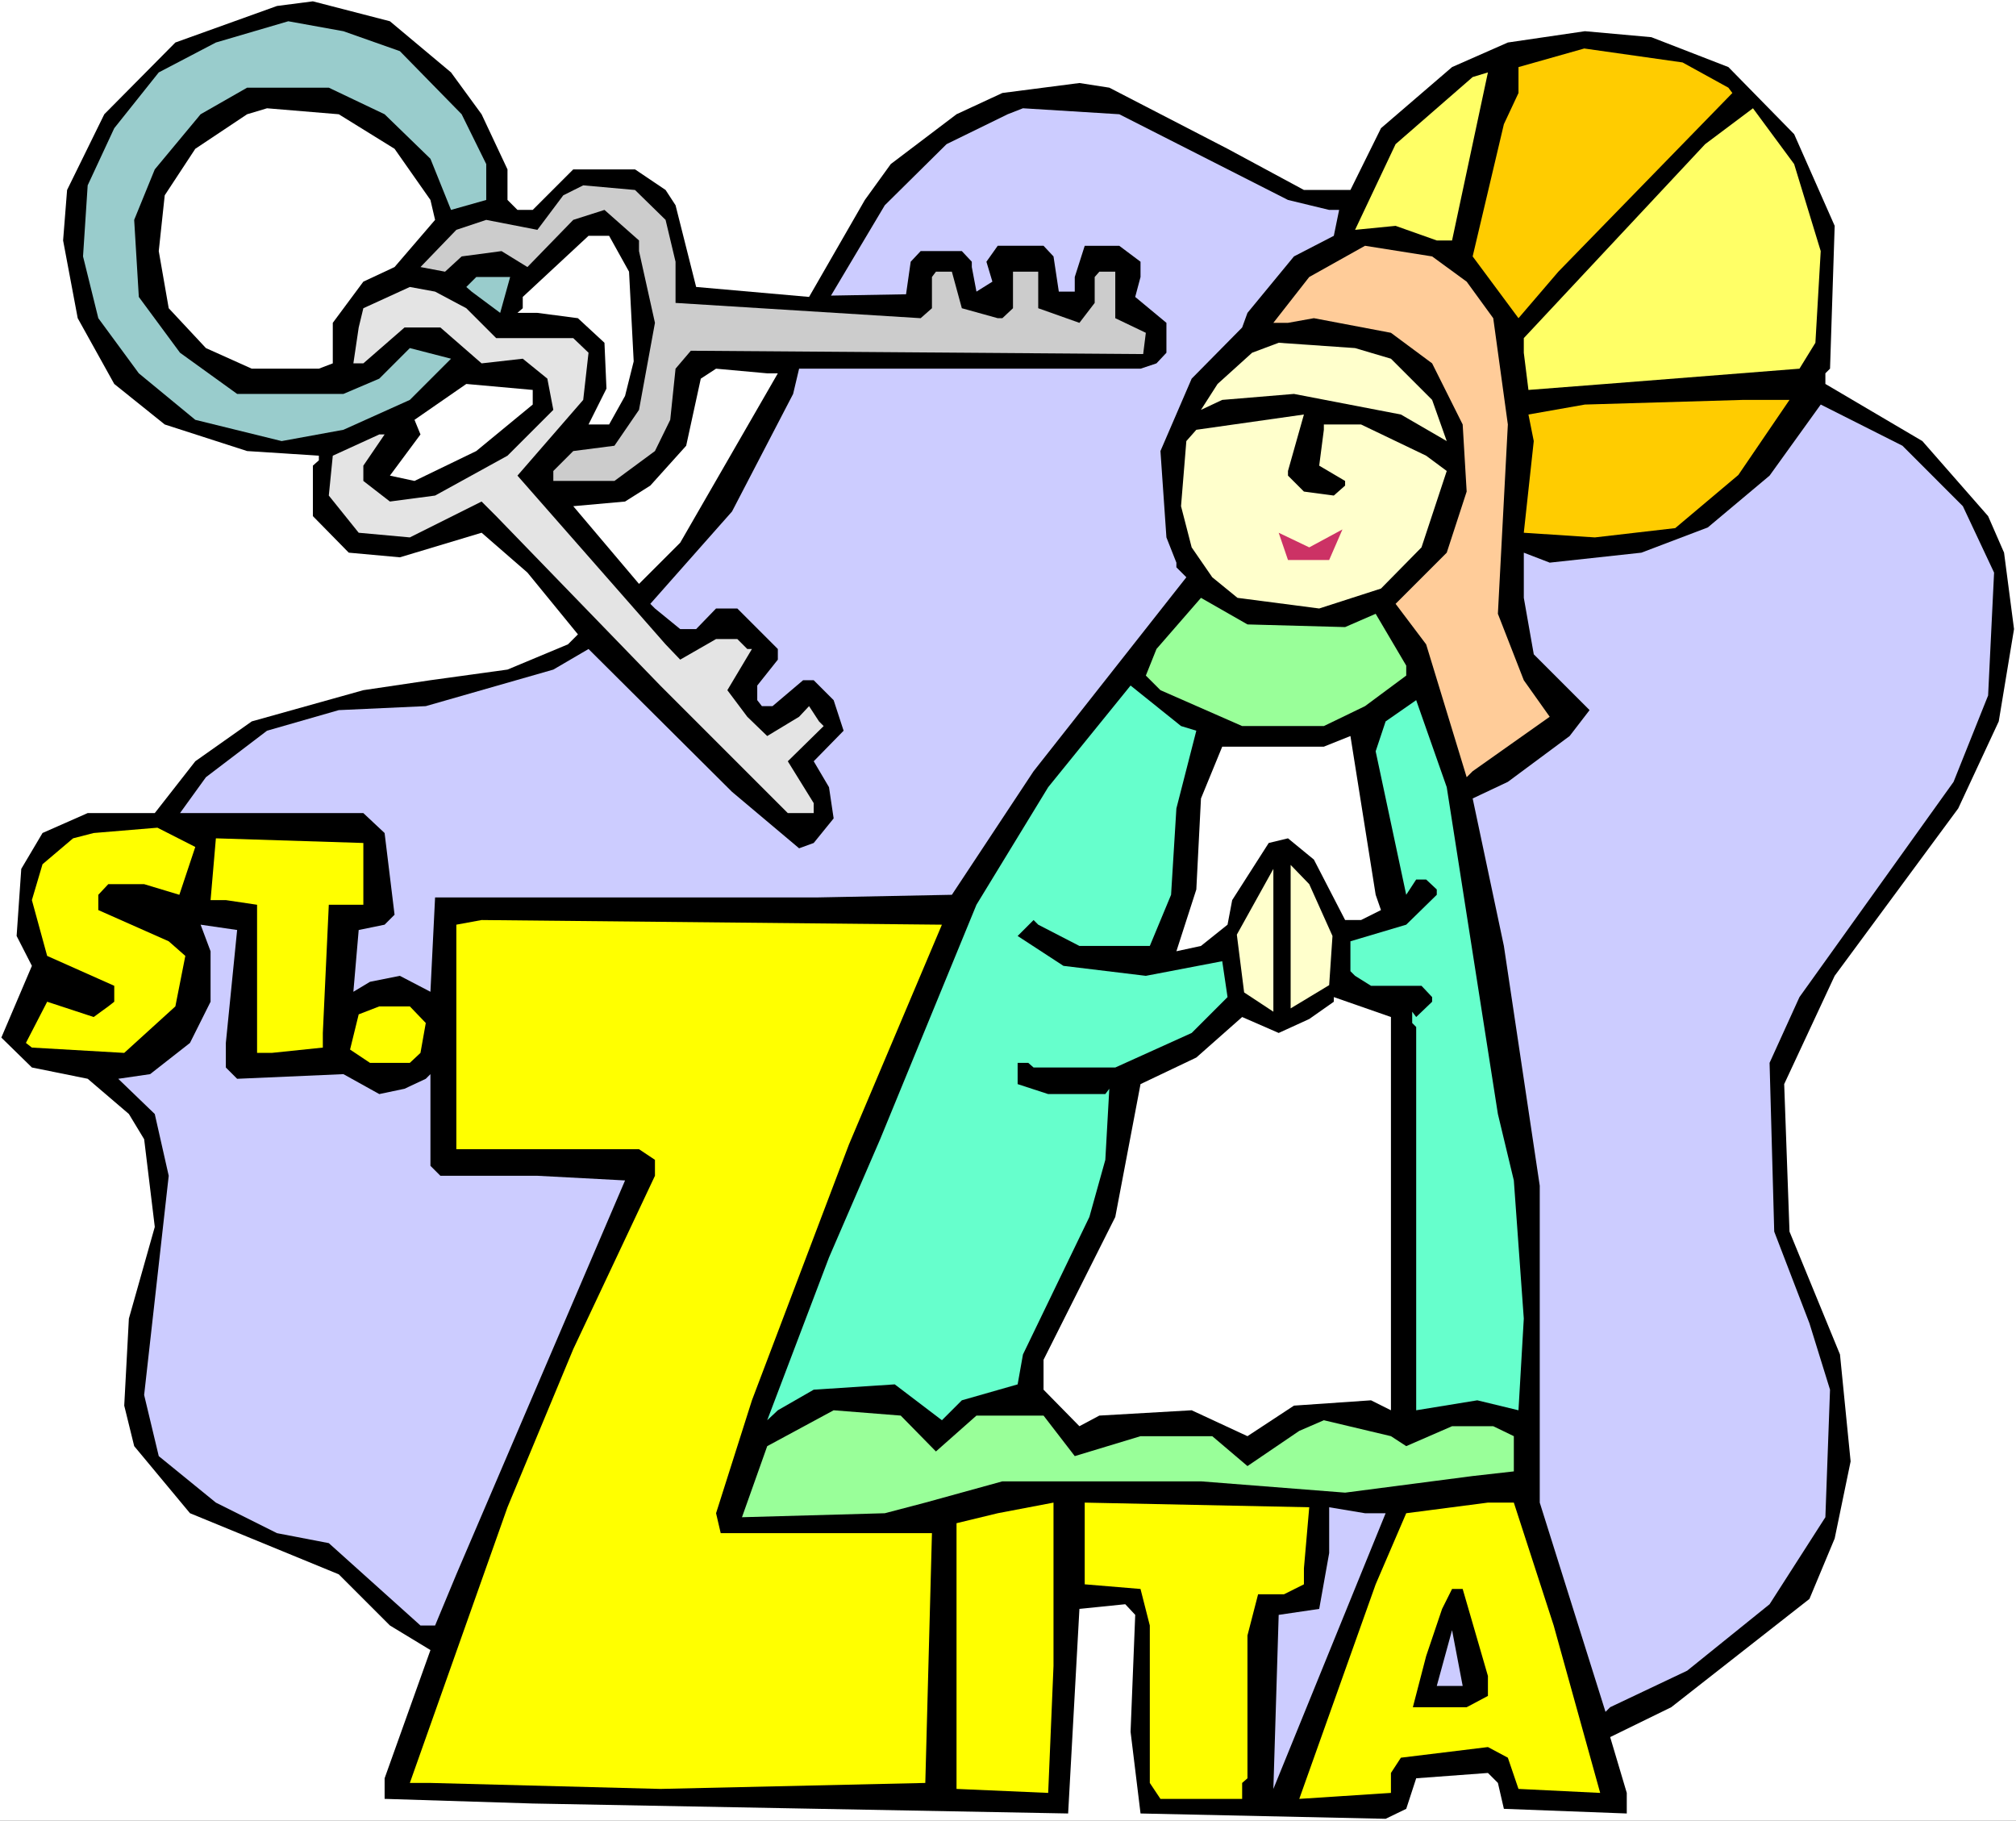 <?xml version="1.0" encoding="UTF-8" standalone="no"?>
<svg
   version="1.0"
   width="129.766mm"
   height="117.192mm"
   id="svg39"
   sodipodi:docname="Zita.wmf"
   xmlns:inkscape="http://www.inkscape.org/namespaces/inkscape"
   xmlns:sodipodi="http://sodipodi.sourceforge.net/DTD/sodipodi-0.dtd"
   xmlns="http://www.w3.org/2000/svg"
   xmlns:svg="http://www.w3.org/2000/svg">
  <rect width="100%" height="100%" fill="#333333" stroke="none"/>
  <sodipodi:namedview
     id="namedview39"
     pagecolor="#ffffff"
     bordercolor="#000000"
     borderopacity="0.25"
     inkscape:showpageshadow="2"
     inkscape:pageopacity="0.0"
     inkscape:pagecheckerboard="0"
     inkscape:deskcolor="#d1d1d1"
     inkscape:document-units="mm" />
  <defs
     id="defs1">
    <pattern
       id="WMFhbasepattern"
       patternUnits="userSpaceOnUse"
       width="6"
       height="6"
       x="0"
       y="0" />
  </defs>
  <path
     style="fill:#ffffff;fill-opacity:1;fill-rule:evenodd;stroke:none"
     d="M 0,442.931 H 490.455 V 0 H 0 Z"
     id="path1" />
  <path
     style="fill:#000000;fill-opacity:1;fill-rule:evenodd;stroke:none"
     d="m 109.726,17.614 7.434,10.18 6.302,13.412 v 7.433 l 2.424,2.424 h 3.717 l 9.858,-9.857 h 15.029 l 7.434,5.009 2.424,3.717 5.01,19.876 27.472,2.424 13.574,-23.593 6.302,-8.726 15.998,-12.12 11.15,-5.171 18.746,-2.424 7.272,1.131 28.765,14.867 18.584,10.019 h 11.312 l 7.434,-15.028 17.291,-14.867 13.574,-5.979 18.746,-2.747 16.16,1.454 18.746,7.272 15.998,16.321 9.858,22.3 -1.131,34.743 -1.131,1.131 v 2.586 l 23.594,13.897 15.998,18.26 3.878,8.888 2.424,18.583 -3.717,22.462 -9.858,21.169 -30.058,40.722 -12.282,26.34 1.293,35.874 12.282,29.895 2.586,26.017 -3.878,18.745 -6.141,14.705 -33.613,26.34 -14.867,7.272 4.04,13.574 v 5.009 l -29.896,-1.131 -1.454,-6.302 -2.424,-2.424 -17.453,1.293 -2.424,7.433 -5.01,2.424 -59.63,-1.293 -2.424,-19.876 1.131,-28.441 -2.424,-2.586 -11.15,1.131 -2.747,49.771 -130.249,-2.424 -36.037,-1.131 v -5.009 l 11.15,-31.188 -9.858,-5.979 -12.443,-12.443 -36.198,-14.867 -13.574,-16.321 -2.424,-9.857 1.131,-21.169 6.302,-22.3 -2.586,-21.33 -3.717,-6.141 -10.019,-8.565 -13.574,-2.747 -7.434,-7.272 7.434,-17.452 -3.717,-7.272 1.131,-16.321 5.171,-8.726 10.989,-4.848 h 16.322 l 9.858,-12.604 13.736,-9.696 27.149,-7.595 16.322,-2.424 18.746,-2.586 14.706,-6.141 2.424,-2.424 -12.282,-15.028 -11.15,-9.696 -19.877,5.979 -12.443,-1.131 -8.726,-8.888 v -12.281 l 1.454,-1.293 v -1.131 L 60.115,109.723 40.077,103.259 27.795,93.402 18.907,77.404 15.352,58.497 16.322,46.216 25.371,27.794 42.662,10.342 67.387,1.454 76.114,0.323 94.859,5.171 Z"
     id="path2" />
  <path
     style="fill:#99cccc;fill-opacity:1;fill-rule:evenodd;stroke:none"
     d="m 97.283,12.443 15.029,15.351 5.979,12.12 v 8.726 L 109.726,51.064 104.717,38.621 93.566,27.794 79.992,21.33 H 60.115 L 48.803,27.794 37.653,41.207 32.643,53.488 33.774,72.233 43.794,85.807 57.691,95.826 H 83.547 L 92.273,92.109 99.707,84.676 109.726,87.261 99.707,97.28 83.547,104.552 68.518,107.299 47.51,102.128 33.774,90.816 23.917,77.404 20.2,62.376 21.331,45.085 27.795,31.188 38.622,17.614 52.52,10.342 70.134,5.171 83.547,7.595 Z"
     id="path3" />
  <path
     style="fill:#ffcc00;fill-opacity:1;fill-rule:evenodd;stroke:none"
     d="m 420.483,21.33 0.97,1.293 -42.339,43.469 -9.696,11.312 -11.15,-15.028 7.595,-32.157 3.555,-7.595 v -6.302 l 15.998,-4.525 23.917,3.393 z"
     id="path4" />
  <path
     style="fill:#ffff66;fill-opacity:1;fill-rule:evenodd;stroke:none"
     d="m 349.54,58.497 -10.019,-3.555 -9.858,0.97 9.858,-20.846 18.746,-16.321 3.717,-1.131 -8.726,40.883 z"
     id="path5" />
  <path
     style="fill:#ffffff;fill-opacity:1;fill-rule:evenodd;stroke:none"
     d="m 95.99,36.197 8.726,12.443 1.131,4.848 -9.858,11.473 -7.595,3.555 -7.434,10.019 v 9.857 l -3.394,1.293 H 61.246 L 50.096,84.676 41.046,74.98 38.622,61.083 l 1.454,-13.574 7.434,-11.312 12.605,-8.403 4.848,-1.454 17.453,1.454 z"
     id="path6" />
  <path
     style="fill:#ccccff;fill-opacity:1;fill-rule:evenodd;stroke:none"
     d="m 313.342,48.64 10.019,2.424 h 2.424 l -1.293,6.302 -9.696,5.009 -11.312,13.736 -1.293,3.555 -12.282,12.443 -7.595,17.614 1.454,21.007 2.424,6.141 v 1.131 l 2.424,2.424 -37.168,47.186 -19.877,30.057 -32.966,0.646 h -92.758 l -1.131,22.946 -7.434,-3.878 -7.272,1.454 -4.04,2.424 1.293,-15.028 6.302,-1.293 2.424,-2.424 -2.424,-19.876 -5.171,-4.848 H 43.794 l 6.302,-8.726 14.867,-11.312 17.453,-5.009 21.17,-0.97 31.027,-8.888 8.565,-5.009 34.906,34.743 16.322,13.736 3.555,-1.293 4.848,-5.979 -1.131,-7.595 -3.717,-6.302 7.272,-7.433 -2.424,-7.433 -4.848,-4.848 h -2.586 l -7.434,6.302 h -2.586 l -1.131,-1.454 v -3.555 l 5.01,-6.302 v -2.586 l -9.858,-9.857 h -5.171 l -4.848,5.009 h -3.878 l -6.141,-5.009 -1.131,-1.131 19.877,-22.462 14.867,-28.602 1.454,-6.141 h 83.062 l 3.878,-1.293 2.424,-2.586 v -7.272 l -7.595,-6.302 1.293,-4.848 v -3.717 l -5.171,-3.878 h -8.403 l -2.424,7.595 v 3.555 h -3.878 l -1.293,-8.565 -2.424,-2.586 h -11.15 l -2.747,3.878 1.454,4.848 -3.878,2.424 -1.131,-5.979 v -1.293 l -2.424,-2.586 h -10.019 l -2.424,2.586 -1.131,7.918 -18.261,0.323 13.09,-21.977 15.029,-14.867 14.867,-7.272 3.717,-1.454 23.432,1.454 z"
     id="path7" />
  <path
     style="fill:#ffff66;fill-opacity:1;fill-rule:evenodd;stroke:none"
     d="m 442.945,61.083 -1.293,22.3 -3.878,6.302 -47.187,3.717 -18.746,1.454 -1.131,-9.049 v -3.555 l 44.117,-47.186 11.635,-8.726 10.019,13.574 z"
     id="path8" />
  <path
     style="fill:#cccccc;fill-opacity:1;fill-rule:evenodd;stroke:none"
     d="m 161.923,53.488 2.424,10.18 V 73.687 l 59.63,3.717 2.747,-2.424 v -7.595 l 0.97,-1.293 h 3.878 l 2.424,8.888 8.726,2.424 h 1.131 l 2.586,-2.424 v -8.888 h 6.141 v 8.888 l 10.019,3.555 3.717,-4.848 v -6.302 l 1.131,-1.293 h 3.878 v 11.312 l 7.434,3.555 -0.646,5.171 -110.049,-0.808 -3.717,4.363 -1.293,12.443 -3.717,7.595 -9.858,7.272 h -14.867 v -2.424 l 4.848,-4.848 10.019,-1.293 5.979,-8.726 3.878,-21.169 -3.878,-17.452 v -2.586 l -8.403,-7.433 -7.595,2.424 -11.15,11.473 -6.302,-3.878 -9.696,1.293 -4.04,3.717 -5.979,-1.131 8.726,-9.049 7.272,-2.424 12.443,2.424 6.302,-8.403 4.848,-2.424 12.605,1.131 z"
     id="path9" />
  <path
     style="fill:#ffffff;fill-opacity:1;fill-rule:evenodd;stroke:none"
     d="m 153.035,66.092 1.131,21.815 -2.101,8.403 -3.878,6.949 h -5.01 l 4.363,-8.726 -0.485,-11.15 -6.464,-5.979 -9.858,-1.293 h -4.848 l 1.293,-1.131 v -2.747 l 15.998,-14.867 h 5.01 z"
     id="path10" />
  <path
     style="fill:#ffcc99;fill-opacity:1;fill-rule:evenodd;stroke:none"
     d="m 356.812,68.516 6.464,8.888 3.555,25.855 -2.424,46.054 6.302,16.159 6.302,8.888 -18.746,13.251 -1.454,1.454 -9.858,-32.319 -7.434,-9.857 12.443,-12.443 4.848,-14.867 -0.97,-16.321 -7.434,-14.867 -10.019,-7.433 -18.746,-3.555 -6.302,1.131 h -3.555 l 8.726,-11.15 13.574,-7.595 16.322,2.586 z"
     id="path11" />
  <path
     style="fill:#99cccc;fill-opacity:1;fill-rule:evenodd;stroke:none"
     d="m 121.685,76.111 -6.949,-5.171 -1.293,-1.131 2.424,-2.424 h 8.242 z"
     id="path12" />
  <path
     style="fill:#e4e4e4;fill-opacity:1;fill-rule:evenodd;stroke:none"
     d="m 113.443,74.98 7.272,7.272 h 18.746 l 3.717,3.555 -1.293,11.473 -15.998,18.422 36.037,41.045 3.555,3.717 8.726,-5.009 h 5.171 l 2.424,2.424 h 1.131 l -5.979,10.019 4.848,6.464 4.848,4.686 7.757,-4.686 2.424,-2.586 2.424,3.717 1.131,1.131 -8.726,8.565 6.302,10.18 v 2.424 h -6.302 l -31.027,-31.026 -39.915,-41.207 -3.555,-3.555 -17.453,8.726 -12.443,-1.131 -7.272,-9.049 0.97,-9.696 11.312,-5.171 h 1.293 l -5.171,7.595 v 3.717 l 6.464,5.009 10.989,-1.454 17.614,-9.696 11.15,-11.15 -1.454,-7.595 -5.979,-4.848 -10.019,1.131 -10.019,-8.726 H 98.414 L 88.395,88.392 h -2.424 l 1.293,-8.726 1.131,-4.686 11.312,-5.171 6.141,1.131 z"
     id="path13" />
  <path
     style="fill:#ffffcc;fill-opacity:1;fill-rule:evenodd;stroke:none"
     d="m 338.39,87.261 10.019,10.019 3.555,10.019 -11.15,-6.464 -26.018,-5.009 -17.453,1.454 -5.171,2.424 4.04,-6.302 8.403,-7.595 6.464,-2.424 18.584,1.293 z"
     id="path14" />
  <path
     style="fill:#ffffff;fill-opacity:1;fill-rule:evenodd;stroke:none"
     d="m 189.233,90.816 -23.755,41.207 -10.019,10.019 -15.998,-18.907 12.605,-1.131 6.141,-3.878 8.726,-9.696 3.555,-16.321 3.717,-2.424 12.443,1.131 z"
     id="path15" />
  <path
     style="fill:#ffffff;fill-opacity:1;fill-rule:evenodd;stroke:none"
     d="m 129.603,98.411 -13.736,11.312 -15.029,7.272 -5.979,-1.293 7.434,-10.019 -1.454,-3.555 12.605,-8.726 16.16,1.454 z"
     id="path16" />
  <path
     style="fill:#ffcc00;fill-opacity:1;fill-rule:evenodd;stroke:none"
     d="m 422.907,115.54 -15.352,12.928 -19.554,2.262 -17.291,-1.131 2.424,-22.3 -1.293,-6.464 13.736,-2.424 38.461,-1.131 h 11.312 z"
     id="path17" />
  <path
     style="fill:#ccccff;fill-opacity:1;fill-rule:evenodd;stroke:none"
     d="m 477.527,123.135 7.595,16.159 -1.454,29.895 -8.403,21.007 -37.491,52.357 -7.272,15.998 1.131,41.045 8.565,22.3 5.01,16.159 -1.131,31.026 -13.574,21.169 -20.038,16.159 -18.746,8.888 -1.131,1.131 -15.998,-50.902 v -77.081 l -8.726,-58.336 -7.595,-35.874 8.565,-4.04 15.029,-11.15 4.848,-6.302 -13.574,-13.574 -2.424,-13.736 v -10.988 l 6.302,2.424 22.301,-2.424 16.16,-6.141 15.029,-12.604 12.443,-17.291 19.877,10.019 z"
     id="path18" />
  <path
     style="fill:#ffffcc;fill-opacity:1;fill-rule:evenodd;stroke:none"
     d="m 313.342,115.702 3.878,3.878 7.272,0.97 2.747,-2.424 v -1.131 l -6.302,-3.717 1.131,-8.726 v -1.293 h 9.05 l 15.837,7.595 5.01,3.717 -6.141,18.583 -9.858,10.019 -15.029,4.848 -19.877,-2.586 -6.141,-5.009 -5.01,-7.272 -2.586,-10.019 1.293,-15.836 2.424,-2.747 26.179,-3.717 -3.878,13.736 z"
     id="path19" />
  <path
     style="fill:#cc3265;fill-opacity:1;fill-rule:evenodd;stroke:none"
     d="m 326.593,128.791 -3.232,7.433 h -10.019 l -2.262,-6.625 7.434,3.555 z"
     id="path20" />
  <path
     style="fill:#99ff99;fill-opacity:1;fill-rule:evenodd;stroke:none"
     d="m 327.24,152.545 7.434,-3.232 7.434,12.604 v 2.424 l -10.019,7.433 -10.019,4.848 h -19.877 l -19.877,-8.726 -3.555,-3.555 2.586,-6.464 10.827,-12.443 11.312,6.464 z"
     id="path21" />
  <path
     style="fill:#66ffcc;fill-opacity:1;fill-rule:evenodd;stroke:none"
     d="m 291.041,177.754 -4.848,18.907 -1.293,21.007 -5.171,12.443 H 262.6 l -10.019,-5.171 -1.131,-1.131 -3.878,3.878 11.15,7.272 20.038,2.424 18.584,-3.555 1.293,8.726 -8.726,8.726 -18.584,8.403 h -19.877 l -1.293,-1.131 h -2.586 v 5.171 l 7.434,2.424 h 13.898 l 0.97,-1.293 -0.97,17.291 -3.878,13.897 -16.16,33.45 -1.293,7.272 -13.574,3.878 -4.848,4.848 -11.474,-8.726 -19.715,1.293 -8.726,5.009 -2.586,2.424 15.029,-39.591 12.443,-28.764 23.432,-57.043 17.453,-28.602 20.038,-24.724 12.282,9.857 z"
     id="path22" />
  <path
     style="fill:#66ffcc;fill-opacity:1;fill-rule:evenodd;stroke:none"
     d="m 364.408,270.994 3.878,16.159 2.424,33.612 -1.293,22.3 -10.019,-2.424 -14.867,2.424 v -93.24 l -0.97,-0.97 v -2.747 l 0.97,1.293 3.878,-3.717 v -1.131 l -2.586,-2.747 h -12.282 l -3.878,-2.424 -1.131,-1.131 v -7.272 l 13.574,-4.04 7.434,-7.272 v -1.293 l -2.586,-2.424 h -2.424 l -2.424,3.717 -7.434,-34.904 2.424,-7.272 7.434,-5.171 7.434,21.169 z"
     id="path23" />
  <path
     style="fill:#ffffff;fill-opacity:1;fill-rule:evenodd;stroke:none"
     d="m 335.966,221.385 -4.848,2.424 h -3.878 l -7.595,-14.705 -6.302,-5.171 -4.686,1.131 -8.888,13.897 -1.131,5.979 -6.464,5.171 -5.979,1.293 4.848,-15.028 1.131,-22.138 5.171,-12.604 h 24.725 l 6.464,-2.586 6.141,38.621 z"
     id="path24" />
  <path
     style="fill:#ffff00;fill-opacity:1;fill-rule:evenodd;stroke:none"
     d="m 47.51,206.033 -3.878,11.635 -8.565,-2.586 h -8.726 l -2.424,2.586 v 3.717 l 17.13,7.595 4.04,3.555 -2.424,12.281 -12.443,11.312 -22.462,-1.293 -1.454,-1.131 5.171,-10.019 11.312,3.717 3.555,-2.586 1.454,-1.131 v -3.878 l -16.322,-7.272 -3.717,-13.574 2.586,-8.726 7.434,-6.302 5.01,-1.293 15.514,-1.293 z"
     id="path25" />
  <path
     style="fill:#ffff00;fill-opacity:1;fill-rule:evenodd;stroke:none"
     d="m 88.395,220.092 h -8.403 l -1.454,31.188 v 3.555 l -12.443,1.293 h -3.555 v -36.036 l -7.595,-1.131 h -3.717 l 1.293,-15.028 35.875,1.131 z"
     id="path26" />
  <path
     style="fill:#ffffcc;fill-opacity:1;fill-rule:evenodd;stroke:none"
     d="m 302.676,241.422 -1.778,-14.059 8.888,-15.998 v 34.743 z"
     id="path27" />
  <path
     style="fill:#ffffcc;fill-opacity:1;fill-rule:evenodd;stroke:none"
     d="m 324.169,227.687 -0.808,11.958 -9.373,5.656 v -34.904 l 4.525,4.686 z"
     id="path28" />
  <path
     style="fill:#ffff00;fill-opacity:1;fill-rule:evenodd;stroke:none"
     d="m 206.525,278.427 -23.594,62.214 -8.726,27.471 1.131,4.848 h 51.389 l -1.616,60.76 -64.478,1.454 -55.914,-1.454 h -5.01 l 23.755,-67.062 15.998,-38.46 19.877,-42.176 v -3.878 l -3.878,-2.586 h -44.44 v -54.619 l 6.141,-1.131 111.989,1.131 z"
     id="path29" />
  <path
     style="fill:#ccccff;fill-opacity:1;fill-rule:evenodd;stroke:none"
     d="m 54.944,253.703 v 5.979 l 2.747,2.747 25.856,-1.131 8.726,4.848 6.141,-1.293 5.171,-2.424 1.131,-1.131 v 22.3 l 2.424,2.424 h 23.594 l 21.331,1.131 -41.046,95.826 -5.171,12.443 h -3.555 L 79.992,375.384 67.387,372.96 52.52,365.527 38.622,354.215 l -3.555,-14.867 5.979,-53.326 -3.394,-15.028 -8.888,-8.565 7.757,-1.131 9.696,-7.595 5.01,-10.019 v -12.281 l -2.424,-6.464 8.888,1.293 z"
     id="path30" />
  <path
     style="fill:#ffffff;fill-opacity:1;fill-rule:evenodd;stroke:none"
     d="m 338.39,316.887 v 26.178 l -4.848,-2.424 -18.746,1.293 -11.312,7.433 -13.574,-6.302 -22.462,1.293 -4.848,2.586 -8.726,-8.888 v -7.272 l 17.453,-34.743 6.141,-32.319 13.574,-6.464 11.15,-9.857 8.888,3.878 7.434,-3.393 5.979,-4.201 v -1.131 l 13.898,4.848 z"
     id="path31" />
  <path
     style="fill:#ffff00;fill-opacity:1;fill-rule:evenodd;stroke:none"
     d="m 103.585,248.856 -1.293,7.272 -2.586,2.424 h -9.696 l -4.848,-3.232 2.101,-8.565 5.01,-1.939 h 7.434 z"
     id="path32" />
  <path
     style="fill:#99ff99;fill-opacity:1;fill-rule:evenodd;stroke:none"
     d="m 227.694,353.084 9.858,-8.726 h 16.322 l 7.595,9.857 15.998,-4.848 h 17.453 l 8.565,7.272 12.605,-8.565 5.979,-2.586 16.322,3.878 3.717,2.424 11.15,-4.848 h 10.019 l 5.01,2.424 v 8.565 l -10.019,1.131 -31.027,4.04 -35.067,-2.747 h -48.318 l -18.746,5.171 -9.858,2.586 -34.744,0.97 6.141,-17.291 16.16,-8.726 16.322,1.293 z"
     id="path33" />
  <path
     style="fill:#ffff00;fill-opacity:1;fill-rule:evenodd;stroke:none"
     d="m 255.005,436.144 -22.301,-0.97 v -64.638 l 10.019,-2.424 13.574,-2.586 v 39.752 z"
     id="path34" />
  <path
     style="fill:#ffff00;fill-opacity:1;fill-rule:evenodd;stroke:none"
     d="m 317.22,381.525 v 3.878 l -4.848,2.424 h -6.302 l -2.586,10.019 v 34.743 l -1.293,1.131 v 3.878 h -19.877 l -2.586,-3.878 v -38.298 l -2.262,-8.888 -13.574,-1.131 V 365.527 l 54.621,1.131 z"
     id="path35" />
  <path
     style="fill:#ffff00;fill-opacity:1;fill-rule:evenodd;stroke:none"
     d="m 377.982,395.422 11.312,40.722 -19.877,-0.97 -2.586,-7.595 -4.848,-2.586 -21.17,2.586 -2.424,3.717 v 4.848 l -22.301,1.454 18.584,-52.195 7.434,-17.291 19.877,-2.586 h 6.302 z"
     id="path36" />
  <path
     style="fill:#ccccff;fill-opacity:1;fill-rule:evenodd;stroke:none"
     d="m 337.097,368.112 -27.31,67.062 1.293,-42.338 9.858,-1.454 2.424,-13.574 v -11.15 l 8.726,1.454 z"
     id="path37" />
  <path
     style="fill:#000000;fill-opacity:1;fill-rule:evenodd;stroke:none"
     d="m 361.984,407.703 v 4.848 l -5.171,2.747 h -13.09 l 3.232,-12.443 3.878,-11.473 2.424,-4.848 h 2.586 z"
     id="path38" />
  <path
     style="fill:#ccccff;fill-opacity:1;fill-rule:evenodd;stroke:none"
     d="m 349.54,410.127 3.717,-13.574 2.586,13.574 z"
     id="path39" />
</svg>
